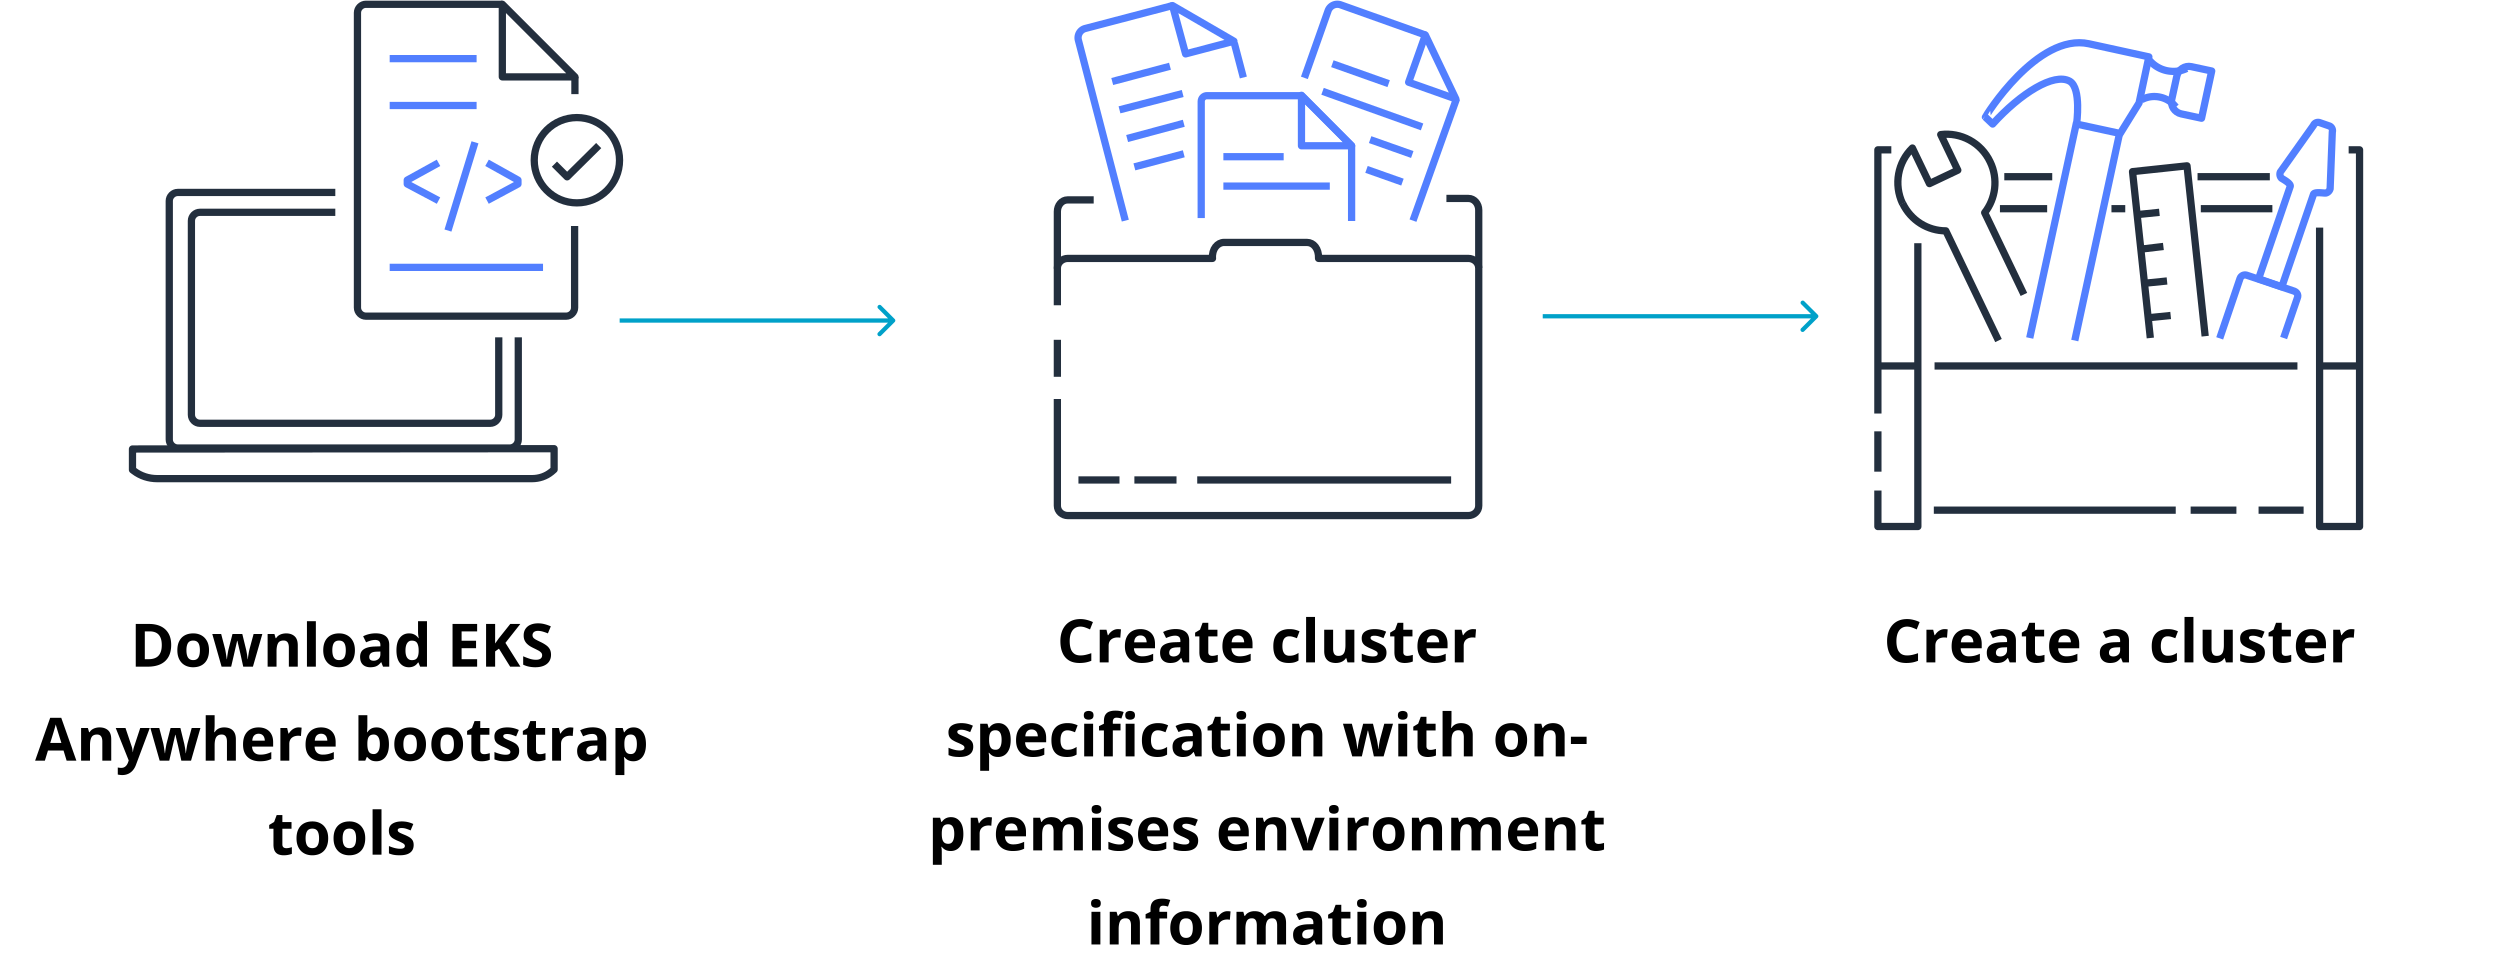 <svg width="585" height="227" fill="none" xmlns="http://www.w3.org/2000/svg"><path d="M91.186 62.557h35.882M91.186 24.693h20.341M91.186 13.723h20.341" stroke="#527FFF" stroke-width="1.7" stroke-linejoin="round"/><path d="M134.534 17.99v4.037" stroke="#232F3E" stroke-width="1.7" stroke-linejoin="round"/><path d="m111.146 33.302-6.324 20.646M102.613 38.102l-7.314 4.037v.915l7.314 3.885M113.964 38.102l7.238 4.037v.915l-7.238 3.885" stroke="#527FFF" stroke-width="1.7" stroke-linejoin="round"/><circle cx="134.991" cy="37.492" r="9.98" stroke="#232F3E" stroke-width="1.7" stroke-linejoin="round"/><path d="m129.734 38.406 2.971 2.971 7.39-7.313" stroke="#232F3E" stroke-width="1.7" stroke-linejoin="round"/><path d="M117.545 1H85.624c-1.067 0-1.98.914-1.98 1.98v69.023c0 1.067.913 1.981 1.98 1.981h46.853c1.067 0 1.981-.914 1.981-1.98V52.88" stroke="#232F3E" stroke-width="1.7" stroke-linejoin="round"/><path clip-rule="evenodd" d="M117.545 17.989h16.989L117.545 1v16.989ZM31 105.067v4.876l.305.229c1.6 1.219 3.504 1.828 5.485 1.828h87.688c1.676 0 3.276-.533 4.571-1.6l.609-.533v-4.876L31 105.067Z" stroke="#232F3E" stroke-width="1.7" stroke-linejoin="round"/><path d="M116.707 78.936v18.132c0 1.067-.915 1.98-1.981 1.98H46.77c-1.067 0-1.98-.913-1.98-1.98V51.662c0-1.066.913-1.98 1.98-1.98h31.692" stroke="#232F3E" stroke-width="1.7" stroke-linejoin="round"/><path d="M78.463 45.034H41.59c-1.067 0-1.981.915-1.981 1.981v55.843c0 1.067.914 1.981 1.98 1.981h77.708c1.067 0 1.981-.914 1.981-1.981V78.936M439.425 96.772v-61.71h3.145M439.425 110.372v-9.435M448.775 56.907v66.3h-9.35v-8.415M549.585 35.062h2.55v88.145h-9.35V53.252M528.505 119.382h10.54M512.61 119.382h10.71M452.515 119.382h56.61M514.225 41.352h16.915M469.005 41.352h11.22M514.99 48.832h16.745M494.08 48.832h3.23M467.985 48.832h11.05M505.3 49.682l-4.93.51M506.235 57.672l-5.015.595M507.085 65.747l-5.015.51M507.935 73.822l-5.015.51M503.175 79.092l-4.165-38.93 12.75-1.36 4.25 39.865" stroke="#232F3E" stroke-width="1.7" stroke-linejoin="round"/><path d="m485.495 79.687 10.625-49.13M485.92 28.602l-10.965 50.49M503.005 14.152a7.352 7.352 0 0 0 3.995 2.38c1.615.34 3.315.17 4.675-.51M509.125 25.032a6.335 6.335 0 0 0-3.655-2.295 6.3 6.3 0 0 0-4.335.595" stroke="#527FFF" stroke-width="1.7" stroke-linejoin="round"/><path clip-rule="evenodd" d="m488.81 10.242 14.025 3.06-2.295 10.795-4.42 7.14-10.2-2.21s1.19-8.415-1.615-10.03c-3.655-2.04-11.475 2.805-18.02 10.03l-1.7-1.615c-.085-.085 12.155-19.805 24.225-17.17Z" stroke="#527FFF" stroke-width="1.7" stroke-linejoin="round"/><path d="M542.785 85.637h9.35M516.775 85.637H537.6M452.685 85.637h64.09M439.425 85.637h9.35M467.645 79.687l-12.325-25.67c-4.165 0-8.16-2.38-10.115-6.46" stroke="#232F3E" stroke-width="1.7" stroke-linejoin="round"/><path d="M445.205 47.642c-2.125-4.505-1.105-9.69 2.295-13.005l3.995 8.33 6.63-3.145-3.995-8.33c4.675-.595 9.435 1.87 11.56 6.375 1.955 3.995 1.275 8.67-1.275 11.9l9.18 19.125" stroke="#232F3E" stroke-width="1.7" stroke-linejoin="round"/><path clip-rule="evenodd" d="M533.86 41.692a1.367 1.367 0 0 1-.255-1.445l7.735-10.88c.255-.595.85-.85 1.445-.68l2.21.765c.595.17.935.85.765 1.445l-.51 13.26c-.17.68-.765 1.02-1.105 1.02-.68 0-2.635-.34-2.805.34l-7.395 21.59-5.44-1.87 7.395-21.59c.255-.68-1.53-1.615-2.04-1.955Z" stroke="#527FFF" stroke-width="1.7" stroke-linejoin="round"/><path d="m534.37 79.092 3.23-9.435c.255-.595-.085-1.275-.765-1.53l-11.135-3.74c-.595-.17-1.275.085-1.53.765l-4.76 14.025" stroke="#527FFF" stroke-width="1.7" stroke-linejoin="round"/><path clip-rule="evenodd" d="m510.4 26.647 4.76 1.02 2.38-11.05-4.76-1.02c-1.53-.34-3.06.68-3.4 2.21l-1.19 5.44c-.34 1.53.68 3.06 2.21 3.4Z" stroke="#527FFF" stroke-width="1.7" stroke-linejoin="round"/><path d="M255.925 46.781h-6.12c-1.36 0-2.38 1.275-2.38 2.72v13.345M346.025 62.676V49.161c0-1.53-1.105-2.72-2.38-2.72h-5.185" stroke="#232F3E" stroke-width="1.7" stroke-linejoin="round"/><path d="M281.085 51.031V23.746c0-.765.595-1.36 1.36-1.36h22.1l11.73 11.73v17.595" stroke="#527FFF" stroke-width="1.7" stroke-linejoin="round"/><path clip-rule="evenodd" d="M304.545 34.116h11.73l-11.73-11.815v11.815Z" stroke="#527FFF" stroke-width="1.7" stroke-linejoin="round"/><path d="M286.27 43.551h24.905M286.27 36.666h14.11M274.37 1.306l-20.4 5.355a2.256 2.256 0 0 0-1.615 2.805l10.965 42.16" stroke="#527FFF" stroke-width="1.7" stroke-linejoin="round"/><path clip-rule="evenodd" d="m277.43 12.611 11.305-2.975-14.365-8.33 3.06 11.305Z" stroke="#527FFF" stroke-width="1.7" stroke-linejoin="round"/><path d="m261.96 25.701 14.79-3.825M263.745 32.416l13.26-3.57M265.445 39.046l11.56-3.06M260.26 19.071l13.515-3.57M290.945 18.136l-2.125-8.075M333.53 8.191l-19.805-7.055a2.306 2.306 0 0 0-2.975 1.445l-5.525 15.64" stroke="#527FFF" stroke-width="1.7" stroke-linejoin="round"/><path clip-rule="evenodd" d="m329.62 19.241 11.05 3.91-7.14-14.96-3.91 11.05Z" stroke="#527FFF" stroke-width="1.7" stroke-linejoin="round"/><path d="m309.475 21.366 23.29 8.33M320.61 32.671l9.86 3.485M319.76 39.641l8.415 2.975M311.77 14.906l13.175 4.675M340.84 23.066l-7.225 20.23-2.975 8.33" stroke="#527FFF" stroke-width="1.7" stroke-linejoin="round"/><path d="M247.425 88.176v-8.67M247.425 71.431v-8.67c0-1.275 1.105-2.295 2.465-2.295h33.83c-.17-2.21 1.19-3.74 2.72-3.74h19.38c1.53 0 2.805 1.445 2.72 3.74h35.02c1.36 0 2.465 1.02 2.465 2.295v55.59c0 1.275-1.105 2.295-2.465 2.295h-93.67c-1.36 0-2.465-1.02-2.465-2.295v-24.99M280.15 112.316h59.415M265.445 112.316h9.86M252.355 112.316h9.605" stroke="#232F3E" stroke-width="1.7" stroke-linejoin="round"/><path d="M209.354 75.354a.5.5 0 0 0 0-.708l-3.182-3.181a.501.501 0 0 0-.708.707L208.293 75l-2.829 2.828a.5.5 0 0 0 .708.707l3.182-3.181ZM145 75.5h64v-1h-64v1ZM425.354 74.354a.5.5 0 0 0 0-.708l-3.182-3.181a.501.501 0 0 0-.708.707L424.293 74l-2.829 2.828a.5.5 0 0 0 .708.707l3.182-3.181ZM361 74.5h64v-1h-64v1Z" fill="#00A1C9"/><path d="M40.058 150.907c0 1.126-.217 2.067-.65 2.823-.428.752-1.05 1.32-1.866 1.703-.816.378-1.798.567-2.946.567h-2.83v-9.994h3.137c1.049 0 1.958.187 2.728.56.77.37 1.367.919 1.79 1.648.425.724.637 1.622.637 2.693Zm-2.202.055c0-.738-.109-1.344-.328-1.818-.214-.479-.533-.832-.957-1.06-.419-.228-.938-.342-1.558-.342h-1.128v6.508h.909c1.035 0 1.802-.276 2.304-.827.505-.552.758-1.372.758-2.461Zm11.054 1.203c0 .638-.086 1.203-.26 1.695-.168.493-.417.91-.745 1.251a3.123 3.123 0 0 1-1.175.766c-.456.173-.971.26-1.545.26a4.11 4.11 0 0 1-1.484-.26 3.286 3.286 0 0 1-1.169-.766 3.556 3.556 0 0 1-.765-1.251c-.178-.492-.267-1.057-.267-1.695 0-.848.15-1.565.451-2.153.301-.588.73-1.035 1.285-1.34.556-.305 1.22-.458 1.99-.458.715 0 1.349.153 1.9.458.556.305.991.752 1.306 1.34.319.588.478 1.305.478 2.153Zm-5.284 0c0 .501.055.923.164 1.265.11.341.28.599.513.772.232.173.535.26.909.26.37 0 .668-.087.895-.26.233-.173.401-.431.506-.772.11-.342.164-.764.164-1.265 0-.506-.054-.925-.164-1.258-.105-.337-.273-.59-.506-.759-.232-.168-.535-.252-.909-.252-.551 0-.952.189-1.203.567-.246.378-.369.946-.369 1.702ZM56.915 156l-.588-2.673a23.76 23.76 0 0 0-.157-.704 98.638 98.638 0 0 0-.24-1.005 96.63 96.63 0 0 0-.232-.998l-.15-.67h-.062l-.15.67c-.068.305-.146.638-.233.998a1488.156 1488.156 0 0 1-.396 1.736L54.092 156H51.85l-2.174-7.643h2.078l.882 3.384c.059.237.116.52.17.848.055.323.103.638.144.943.046.301.08.54.103.718h.054c.01-.132.028-.308.055-.526.032-.219.066-.445.103-.677l.109-.636c.036-.191.064-.321.082-.39l.943-3.664h2.297l.896 3.664c.032.133.073.342.123.629.054.288.102.584.143.889.041.301.064.538.069.711h.054a33.693 33.693 0 0 1 .253-1.647c.064-.338.128-.625.192-.862l.916-3.384h2.044L59.185 156h-2.27Zm10.049-7.786c.816 0 1.472.223 1.969.67.496.442.745 1.153.745 2.133V156h-2.085v-4.464c0-.547-.1-.959-.301-1.237-.196-.278-.506-.417-.93-.417-.638 0-1.073.216-1.305.649-.233.433-.349 1.058-.349 1.873V156h-2.085v-7.643h1.593l.28.978h.116c.164-.264.367-.479.609-.643a2.69 2.69 0 0 1 .813-.362c.301-.077.61-.116.93-.116ZM73.909 156h-2.085v-10.637h2.085V156Zm9.14-3.835c0 .638-.087 1.203-.26 1.695-.169.493-.417.91-.745 1.251a3.122 3.122 0 0 1-1.176.766c-.456.173-.97.26-1.545.26a4.11 4.11 0 0 1-1.483-.26 3.286 3.286 0 0 1-1.17-.766 3.556 3.556 0 0 1-.765-1.251c-.177-.492-.266-1.057-.266-1.695 0-.848.15-1.565.45-2.153.302-.588.73-1.035 1.286-1.34.556-.305 1.22-.458 1.99-.458.715 0 1.348.153 1.9.458.556.305.99.752 1.305 1.34.32.588.479 1.305.479 2.153Zm-5.284 0c0 .501.054.923.164 1.265.11.341.28.599.512.772.233.173.536.26.91.26.369 0 .667-.087.895-.26.233-.173.401-.431.506-.772.11-.342.164-.764.164-1.265 0-.506-.055-.925-.164-1.258-.105-.337-.273-.59-.506-.759-.232-.168-.535-.252-.91-.252-.55 0-.952.189-1.202.567-.246.378-.37.946-.37 1.702Zm10.137-3.965c1.026 0 1.812.224 2.359.67.547.447.82 1.126.82 2.037V156h-1.456l-.403-1.039h-.055a3.887 3.887 0 0 1-.67.67c-.228.173-.49.301-.786.383a4.098 4.098 0 0 1-1.08.123c-.451 0-.857-.087-1.217-.26a1.934 1.934 0 0 1-.84-.793c-.206-.36-.308-.816-.308-1.367 0-.811.284-1.408.854-1.791.57-.388 1.424-.602 2.564-.643l1.326-.041v-.335c0-.401-.105-.695-.315-.882-.21-.186-.501-.28-.875-.28-.369 0-.731.053-1.087.157-.355.105-.71.237-1.066.397l-.69-1.408a5.888 5.888 0 0 1 1.36-.506 6.603 6.603 0 0 1 1.565-.185Zm1.108 4.259-.807.027c-.674.019-1.144.139-1.408.363-.26.223-.39.517-.39.881 0 .319.094.547.28.684.187.132.431.198.732.198.447 0 .823-.132 1.128-.396.31-.265.465-.64.465-1.128v-.629Zm6.644 3.678c-.852 0-1.547-.333-2.085-.998-.533-.67-.8-1.652-.8-2.947 0-1.308.272-2.296.814-2.966.542-.675 1.251-1.012 2.126-1.012.365 0 .686.05.964.15.278.101.517.235.718.404.205.168.378.357.52.567h.067c-.027-.146-.061-.36-.102-.643a6.981 6.981 0 0 1-.055-.881v-2.448h2.092V156h-1.6l-.403-.991h-.089a2.579 2.579 0 0 1-.499.574c-.196.169-.43.303-.704.403a2.78 2.78 0 0 1-.964.151Zm.732-1.661c.57 0 .97-.169 1.203-.506.237-.342.362-.855.376-1.538v-.226c0-.743-.114-1.31-.342-1.702-.228-.397-.652-.595-1.271-.595-.46 0-.82.198-1.08.595-.26.396-.39.968-.39 1.716 0 .747.13 1.31.39 1.688.264.378.635.568 1.114.568ZM111.65 156h-5.755v-9.994h5.755v1.736h-3.636v2.195h3.383v1.736h-3.383v2.577h3.636V156Zm10.131 0h-2.406l-2.618-4.211-.896.643V156h-2.119v-9.994h2.119v4.573c.142-.196.281-.392.417-.588.137-.196.276-.392.417-.588l2.707-3.397h2.352l-3.486 4.423 3.513 5.571Zm7.157-2.775c0 .592-.143 1.107-.43 1.545-.287.437-.707.774-1.258 1.011-.547.237-1.212.356-1.996.356-.346 0-.686-.023-1.019-.069a6.86 6.86 0 0 1-.95-.198 5.892 5.892 0 0 1-.861-.335v-1.969c.474.21.966.399 1.476.568a4.84 4.84 0 0 0 1.518.253c.346 0 .624-.046.834-.137a.953.953 0 0 0 .465-.376c.095-.159.143-.342.143-.547a.895.895 0 0 0-.253-.642 2.607 2.607 0 0 0-.697-.499 27.32 27.32 0 0 0-.991-.499c-.232-.11-.485-.242-.759-.397a4.418 4.418 0 0 1-.779-.581 2.822 2.822 0 0 1-.609-.827c-.154-.328-.232-.72-.232-1.176 0-.597.137-1.107.41-1.531a2.597 2.597 0 0 1 1.169-.971c.511-.228 1.112-.342 1.805-.342.519 0 1.014.062 1.483.185.474.118.969.292 1.484.519l-.684 1.648c-.46-.187-.873-.331-1.237-.431a4.01 4.01 0 0 0-1.115-.157c-.264 0-.489.043-.676.13a.912.912 0 0 0-.424.355.96.96 0 0 0-.144.527.91.91 0 0 0 .205.601c.142.16.351.315.629.465.283.15.634.326 1.053.526.51.242.946.495 1.306.759.364.26.645.568.841.923.195.351.293.789.293 1.313ZM15.592 178l-.725-2.379h-3.643L10.499 178H8.216l3.527-10.035h2.591L17.875 178h-2.283Zm-1.23-4.156-.725-2.324a25.642 25.642 0 0 0-.185-.595 64.15 64.15 0 0 0-.225-.745 18.723 18.723 0 0 1-.178-.663 68.724 68.724 0 0 1-.574 2.003l-.718 2.324h2.604Zm8.954-3.63c.816 0 1.472.223 1.97.67.496.442.744 1.153.744 2.133V178h-2.085v-4.464c0-.547-.1-.959-.3-1.237-.196-.278-.506-.417-.93-.417-.638 0-1.073.216-1.306.649-.232.433-.348 1.058-.348 1.873V178h-2.085v-7.643h1.592l.28.978h.117c.164-.264.367-.479.608-.643a2.69 2.69 0 0 1 .814-.362c.3-.077.61-.116.93-.116Zm3.767.143h2.283l1.443 4.3c.045.137.084.276.116.417a6.968 6.968 0 0 1 .137.909h.04c.028-.246.064-.476.11-.69.05-.214.112-.426.184-.636l1.416-4.3h2.235l-3.233 8.621c-.197.528-.452.968-.766 1.319a3.084 3.084 0 0 1-1.087.8 3.314 3.314 0 0 1-1.34.266 3.92 3.92 0 0 1-.615-.041 5.479 5.479 0 0 1-.445-.075v-1.654c.096.023.217.043.363.061.146.019.298.028.458.028.291 0 .542-.062.752-.185.21-.123.385-.289.526-.499.141-.205.253-.431.335-.677l.123-.376-3.035-7.588ZM42.43 178l-.588-2.673a23.76 23.76 0 0 0-.157-.704 98.756 98.756 0 0 0-.24-1.005c-.082-.36-.16-.693-.232-.998l-.15-.67H41l-.15.67c-.069.305-.146.638-.233.998l-.232 1.019c-.073.314-.128.553-.164.717L39.606 178h-2.242l-2.174-7.643h2.079l.881 3.384c.06.237.117.52.171.848.055.323.103.638.144.943.045.301.08.54.102.718h.055c.01-.132.027-.308.055-.526.032-.219.066-.445.102-.677l.11-.636c.036-.191.063-.321.082-.39l.943-3.664h2.297l.895 3.664c.032.133.073.342.123.629.055.288.103.584.144.889.041.301.064.538.068.711h.055a34.043 34.043 0 0 1 .253-1.647c.064-.338.128-.625.191-.862l.916-3.384H46.9L44.7 178h-2.27Zm7.793-10.637v2.167c0 .379-.014.739-.041 1.08a28.01 28.01 0 0 1-.055.725h.11c.163-.264.357-.479.58-.643.228-.164.479-.284.752-.362.274-.077.568-.116.882-.116.552 0 1.032.098 1.443.294.41.191.729.494.957.909.227.41.341.943.341 1.6V178h-2.085v-4.464c0-.547-.1-.959-.3-1.237-.2-.278-.51-.417-.93-.417-.42 0-.75.098-.991.294-.242.191-.413.476-.513.854-.1.374-.15.832-.15 1.374V178h-2.085v-10.637h2.085Zm10.267 2.851c.707 0 1.315.137 1.825.41.51.269.905.661 1.183 1.176.278.515.417 1.144.417 1.887v1.011h-4.929c.023.588.199 1.051.527 1.388.332.333.793.499 1.38.499.488 0 .935-.05 1.34-.15a6.843 6.843 0 0 0 1.251-.452v1.614a4.98 4.98 0 0 1-1.19.41c-.41.086-.908.13-1.496.13-.766 0-1.445-.142-2.037-.424a3.166 3.166 0 0 1-1.388-1.292c-.333-.579-.499-1.308-.499-2.188 0-.893.15-1.636.451-2.228.305-.597.73-1.044 1.272-1.34.542-.301 1.173-.451 1.893-.451Zm.014 1.483c-.406 0-.743.13-1.012.39-.264.26-.417.668-.458 1.224h2.926a2.068 2.068 0 0 0-.17-.828 1.286 1.286 0 0 0-.48-.574c-.21-.141-.478-.212-.806-.212Zm9.372-1.483c.105 0 .226.007.362.02.142.009.255.023.342.041l-.157 1.955a1.31 1.31 0 0 0-.294-.047 2.89 2.89 0 0 0-1.108.082c-.25.068-.476.18-.676.335-.2.15-.36.351-.479.601-.114.246-.17.549-.17.909V178H65.61v-7.643h1.58l.307 1.286h.103a3.2 3.2 0 0 1 .56-.711c.228-.219.486-.392.773-.52.291-.132.606-.198.943-.198Zm5.243 0c.707 0 1.315.137 1.825.41.51.269.905.661 1.183 1.176.278.515.417 1.144.417 1.887v1.011h-4.929c.023.588.199 1.051.527 1.388.332.333.793.499 1.38.499.488 0 .935-.05 1.34-.15a6.843 6.843 0 0 0 1.251-.452v1.614a4.98 4.98 0 0 1-1.19.41c-.41.086-.908.13-1.496.13-.766 0-1.445-.142-2.037-.424a3.165 3.165 0 0 1-1.388-1.292c-.333-.579-.5-1.308-.5-2.188 0-.893.151-1.636.452-2.228.305-.597.73-1.044 1.272-1.34.542-.301 1.173-.451 1.893-.451Zm.014 1.483c-.406 0-.743.13-1.012.39-.264.26-.417.668-.458 1.224h2.926a2.068 2.068 0 0 0-.171-.828 1.286 1.286 0 0 0-.479-.574c-.21-.141-.478-.212-.806-.212Zm10.828-4.334v2.475c0 .287-.01.572-.027.854a7.21 7.21 0 0 1-.055.657h.082c.2-.315.474-.581.82-.8.347-.223.795-.335 1.347-.335.857 0 1.552.335 2.085 1.005.533.67.8 1.652.8 2.946 0 .87-.123 1.602-.37 2.194-.246.588-.59 1.033-1.032 1.333-.442.297-.954.445-1.538.445-.56 0-1.002-.101-1.326-.301a3.053 3.053 0 0 1-.786-.677h-.144l-.348.841h-1.593v-10.637h2.085Zm1.497 4.519c-.365 0-.654.075-.868.225-.214.151-.372.376-.472.677-.096.301-.148.681-.157 1.142v.225c0 .743.11 1.313.328 1.709.219.392.618.588 1.196.588.429 0 .768-.198 1.019-.594.255-.397.383-.969.383-1.716 0-.748-.128-1.311-.383-1.689-.255-.378-.604-.567-1.046-.567Zm12.223 2.283c0 .638-.087 1.203-.26 1.695-.169.493-.417.91-.745 1.251a3.123 3.123 0 0 1-1.176.766c-.456.173-.97.26-1.545.26a4.11 4.11 0 0 1-1.483-.26 3.286 3.286 0 0 1-1.17-.766 3.556 3.556 0 0 1-.765-1.251c-.178-.492-.267-1.057-.267-1.695 0-.848.15-1.565.452-2.153.3-.588.729-1.035 1.285-1.34.556-.305 1.219-.458 1.99-.458.715 0 1.348.153 1.9.458.555.305.99.752 1.305 1.34.32.588.479 1.305.479 2.153Zm-5.284 0c0 .501.054.923.163 1.265.11.341.28.599.513.772.233.173.536.26.91.26.369 0 .667-.087.895-.26.232-.173.401-.431.506-.772.11-.342.164-.764.164-1.265 0-.506-.055-.925-.164-1.258-.105-.337-.274-.59-.506-.759-.233-.168-.536-.252-.91-.252-.55 0-.952.189-1.202.567-.247.378-.37.946-.37 1.702Zm13.952 0c0 .638-.087 1.203-.26 1.695-.169.493-.417.91-.745 1.251a3.13 3.13 0 0 1-1.176.766 4.33 4.33 0 0 1-1.545.26 4.107 4.107 0 0 1-1.483-.26 3.276 3.276 0 0 1-1.169-.766 3.554 3.554 0 0 1-.766-1.251c-.178-.492-.267-1.057-.267-1.695 0-.848.151-1.565.452-2.153a3.09 3.09 0 0 1 1.285-1.34c.556-.305 1.219-.458 1.989-.458.716 0 1.349.153 1.9.458.556.305.992.752 1.306 1.34.319.588.479 1.305.479 2.153Zm-5.285 0c0 .501.055.923.165 1.265.109.341.28.599.512.772.233.173.536.26.909.26.37 0 .668-.087.896-.26.232-.173.401-.431.506-.772.109-.342.164-.764.164-1.265 0-.506-.055-.925-.164-1.258-.105-.337-.274-.59-.506-.759-.233-.168-.536-.252-.909-.252-.552 0-.953.189-1.203.567-.246.378-.37.946-.37 1.702Zm10.227 2.311c.228 0 .449-.023.663-.069a6.22 6.22 0 0 0 .65-.171v1.552a3.86 3.86 0 0 1-.834.246 5.27 5.27 0 0 1-1.081.103c-.455 0-.865-.073-1.23-.219a1.753 1.753 0 0 1-.855-.772c-.205-.37-.307-.882-.307-1.539v-3.684h-.998v-.882l1.148-.697.602-1.614h1.333v1.627h2.139v1.566h-2.139v3.684c0 .292.082.511.246.657.169.141.39.212.663.212Zm8.196-.746c0 .52-.123.96-.369 1.32-.241.355-.604.626-1.087.813-.483.183-1.084.274-1.804.274-.534 0-.992-.034-1.374-.103a5.59 5.59 0 0 1-1.149-.342v-1.722c.415.187.859.342 1.333.465a5.35 5.35 0 0 0 1.258.177c.406 0 .695-.059.868-.177a.56.56 0 0 0 .267-.479.568.568 0 0 0-.11-.342c-.068-.105-.218-.221-.451-.348a11.055 11.055 0 0 0-1.094-.513 7.29 7.29 0 0 1-1.182-.608 2.07 2.07 0 0 1-.684-.725c-.146-.283-.219-.64-.219-1.073 0-.707.274-1.238.821-1.593.551-.36 1.287-.54 2.208-.54.474 0 .925.048 1.353.143.433.096.878.249 1.333.458l-.629 1.504a10.72 10.72 0 0 0-1.073-.403 3.364 3.364 0 0 0-1.018-.157c-.306 0-.536.041-.691.123a.4.4 0 0 0-.232.376c0 .123.038.232.116.328.082.096.237.203.465.321.232.114.572.262 1.018.445.433.177.809.364 1.128.56.319.192.565.431.739.718.173.282.259.649.259 1.1Zm4.847.746c.228 0 .449-.023.663-.069.219-.045.435-.102.649-.171v1.552c-.223.1-.501.182-.834.246a5.253 5.253 0 0 1-1.08.103c-.455 0-.865-.073-1.23-.219a1.753 1.753 0 0 1-.855-.772c-.205-.37-.307-.882-.307-1.539v-3.684h-.998v-.882l1.148-.697.602-1.614h1.333v1.627h2.139v1.566h-2.139v3.684c0 .292.082.511.246.657.169.141.39.212.663.212Zm7.13-6.262c.105 0 .225.007.362.02.141.009.255.023.342.041l-.157 1.955a1.322 1.322 0 0 0-.294-.047 2.888 2.888 0 0 0-1.108.082c-.25.068-.476.18-.676.335a1.58 1.58 0 0 0-.479.601c-.114.246-.171.549-.171.909V178h-2.085v-7.643h1.579l.308 1.286h.103c.15-.26.337-.497.56-.711.228-.219.485-.392.773-.52.291-.132.606-.198.943-.198Zm5.223-.014c1.025 0 1.811.224 2.358.67.547.447.82 1.126.82 2.037V178h-1.456l-.403-1.039h-.055a3.887 3.887 0 0 1-.67.67c-.228.173-.49.301-.786.383a4.095 4.095 0 0 1-1.08.123c-.451 0-.857-.087-1.217-.26a1.937 1.937 0 0 1-.841-.793c-.205-.36-.307-.816-.307-1.367 0-.811.285-1.408.854-1.791.57-.388 1.424-.602 2.564-.643l1.326-.041v-.335c0-.401-.105-.695-.315-.882-.209-.186-.501-.28-.875-.28-.369 0-.731.053-1.086.157a8.39 8.39 0 0 0-1.067.397l-.69-1.408a5.88 5.88 0 0 1 1.36-.506 6.606 6.606 0 0 1 1.566-.185Zm1.107 4.259-.807.027c-.674.019-1.144.139-1.408.363-.26.223-.39.517-.39.881 0 .319.094.547.281.684.187.132.43.198.731.198.447 0 .823-.132 1.128-.396.31-.265.465-.64.465-1.128v-.629Zm8.477-4.245c.861 0 1.556.335 2.084 1.005.534.67.8 1.652.8 2.946 0 .866-.125 1.595-.376 2.188-.25.587-.597 1.032-1.039 1.333-.442.3-.95.451-1.524.451-.369 0-.686-.046-.95-.137a2.44 2.44 0 0 1-.677-.362 3.191 3.191 0 0 1-.485-.479h-.11a5.98 5.98 0 0 1 .11 1.121v3.083h-2.085v-11.006h1.695l.294.992h.096a2.89 2.89 0 0 1 .499-.568c.196-.173.43-.31.704-.41.278-.105.599-.157.964-.157Zm-.67 1.668c-.365 0-.654.075-.869.225-.214.151-.371.376-.471.677-.096.301-.148.681-.157 1.142v.225c0 .493.045.91.136 1.251.096.342.253.602.472.78.223.177.529.266.916.266.319 0 .581-.089.786-.266.205-.178.358-.438.458-.78.105-.346.157-.768.157-1.264 0-.748-.116-1.311-.348-1.689-.233-.378-.593-.567-1.08-.567Zm-80.617 26.594c.228 0 .45-.023.663-.069.22-.045.436-.102.65-.171v1.552c-.223.1-.501.182-.834.246a5.256 5.256 0 0 1-1.08.103c-.456 0-.866-.073-1.23-.219a1.75 1.75 0 0 1-.855-.772c-.205-.37-.308-.882-.308-1.539v-3.684h-.998v-.882l1.149-.697.601-1.614h1.333v1.627h2.14v1.566h-2.14v3.684c0 .292.082.511.246.657.169.141.39.212.663.212Zm9.81-2.311c0 .638-.087 1.203-.26 1.695-.168.493-.417.91-.745 1.251a3.123 3.123 0 0 1-1.176.766c-.455.173-.97.26-1.545.26a4.11 4.11 0 0 1-1.483-.26 3.285 3.285 0 0 1-1.169-.766 3.556 3.556 0 0 1-.766-1.251c-.177-.492-.266-1.057-.266-1.695 0-.848.15-1.565.451-2.153.3-.588.73-1.035 1.285-1.34.556-.305 1.22-.458 1.99-.458.715 0 1.348.153 1.9.458.556.305.991.752 1.305 1.34.32.588.479 1.305.479 2.153Zm-5.284 0c0 .501.054.923.164 1.265.11.341.28.599.512.772.233.173.536.26.91.26.369 0 .667-.087.895-.26.233-.173.401-.431.506-.772.11-.342.164-.764.164-1.265 0-.506-.055-.925-.164-1.258-.105-.337-.273-.59-.506-.759-.232-.168-.535-.252-.909-.252-.551 0-.952.189-1.203.567-.246.378-.37.946-.37 1.702Zm13.952 0c0 .638-.087 1.203-.26 1.695-.168.493-.417.91-.745 1.251a3.122 3.122 0 0 1-1.176.766c-.456.173-.97.26-1.545.26a4.11 4.11 0 0 1-1.483-.26 3.286 3.286 0 0 1-1.169-.766 3.556 3.556 0 0 1-.766-1.251c-.177-.492-.266-1.057-.266-1.695 0-.848.15-1.565.45-2.153.302-.588.73-1.035 1.286-1.34.556-.305 1.22-.458 1.99-.458.715 0 1.348.153 1.9.458.556.305.99.752 1.305 1.34.32.588.479 1.305.479 2.153Zm-5.284 0c0 .501.054.923.164 1.265.11.341.28.599.513.772.232.173.535.26.909.26.369 0 .667-.087.895-.26.233-.173.401-.431.506-.772.11-.342.164-.764.164-1.265 0-.506-.055-.925-.164-1.258-.105-.337-.273-.59-.506-.759-.232-.168-.535-.252-.909-.252-.551 0-.953.189-1.203.567-.246.378-.37.946-.37 1.702ZM89.269 200h-2.084v-10.637h2.084V200Zm7.527-2.27c0 .52-.123.96-.37 1.32-.24.355-.603.626-1.086.813-.483.183-1.085.274-1.805.274-.533 0-.991-.034-1.374-.103a5.608 5.608 0 0 1-1.148-.342v-1.722a8.32 8.32 0 0 0 1.333.465c.478.118.897.177 1.257.177.406 0 .696-.059.869-.177a.56.56 0 0 0 .266-.479.568.568 0 0 0-.11-.342c-.067-.105-.218-.221-.45-.348a11.122 11.122 0 0 0-1.094-.513 7.273 7.273 0 0 1-1.183-.608 2.068 2.068 0 0 1-.683-.725c-.146-.283-.219-.64-.219-1.073 0-.707.273-1.238.82-1.593.552-.36 1.288-.54 2.208-.54.474 0 .925.048 1.354.143.433.096.877.249 1.333.458l-.629 1.504a10.724 10.724 0 0 0-1.073-.403 3.364 3.364 0 0 0-1.019-.157c-.305 0-.535.041-.69.123a.4.4 0 0 0-.233.376c0 .123.039.232.117.328.082.096.237.203.464.321.233.114.572.262 1.019.445.433.177.809.364 1.128.56.319.192.565.431.738.718.173.282.26.649.26 1.1ZM252.818 146.626c-.405 0-.765.08-1.08.239-.31.155-.572.381-.786.677a3.273 3.273 0 0 0-.478 1.073c-.11.42-.164.891-.164 1.415 0 .707.086 1.31.259 1.812.178.497.452.877.821 1.141.369.26.845.39 1.428.39.406 0 .812-.046 1.217-.137.41-.091.855-.221 1.333-.389v1.777a6.47 6.47 0 0 1-1.306.39 7.701 7.701 0 0 1-1.442.123c-1.03 0-1.877-.212-2.543-.636-.661-.428-1.151-1.025-1.47-1.791-.319-.77-.478-1.668-.478-2.693 0-.757.102-1.45.308-2.079a4.698 4.698 0 0 1 .902-1.633 3.974 3.974 0 0 1 1.47-1.067c.583-.25 1.253-.376 2.009-.376.497 0 .994.064 1.491.192.501.123.979.294 1.435.512l-.683 1.723c-.374-.178-.75-.333-1.128-.465a3.374 3.374 0 0 0-1.115-.198Zm8.785.588c.104 0 .225.007.362.02.141.009.255.023.342.041l-.158 1.955a1.301 1.301 0 0 0-.294-.047 2.888 2.888 0 0 0-1.107.082c-.251.068-.476.18-.677.335-.2.15-.36.351-.478.601-.114.246-.171.549-.171.909V155h-2.085v-7.643h1.579l.308 1.286h.102c.151-.26.337-.497.561-.711.228-.219.485-.392.772-.52.292-.132.606-.198.944-.198Zm5.243 0c.706 0 1.314.137 1.825.41.51.269.905.661 1.183 1.176.278.515.417 1.144.417 1.887v1.011h-4.929c.023.588.198 1.051.526 1.388.333.333.793.499 1.381.499.488 0 .934-.05 1.34-.15a6.875 6.875 0 0 0 1.251-.452v1.614a4.974 4.974 0 0 1-1.19.41c-.41.086-.909.13-1.497.13-.765 0-1.444-.142-2.037-.424a3.162 3.162 0 0 1-1.387-1.292c-.333-.579-.5-1.308-.5-2.188 0-.893.151-1.636.452-2.228.305-.597.729-1.044 1.271-1.34.542-.301 1.174-.451 1.894-.451Zm.013 1.483c-.405 0-.742.13-1.011.39-.265.26-.417.668-.458 1.224h2.925a2.062 2.062 0 0 0-.17-.828 1.289 1.289 0 0 0-.479-.574c-.21-.141-.478-.212-.807-.212Zm8.238-1.497c1.025 0 1.811.224 2.358.67.547.447.82 1.126.82 2.037V155h-1.456l-.403-1.039h-.055a3.852 3.852 0 0 1-.67.67c-.227.173-.49.301-.786.383a4.095 4.095 0 0 1-1.08.123c-.451 0-.857-.087-1.217-.26a1.934 1.934 0 0 1-.84-.793c-.206-.36-.308-.816-.308-1.367 0-.811.285-1.408.854-1.791.57-.388 1.425-.602 2.564-.643l1.326-.041v-.335c0-.401-.105-.695-.314-.882-.21-.186-.502-.28-.875-.28-.369 0-.732.053-1.087.157a8.39 8.39 0 0 0-1.067.397l-.69-1.408a5.88 5.88 0 0 1 1.36-.506 6.606 6.606 0 0 1 1.566-.185Zm1.107 4.259-.807.027c-.674.019-1.143.139-1.408.363-.26.223-.389.517-.389.881 0 .319.093.547.28.684.187.132.431.198.731.198.447 0 .823-.132 1.128-.396.31-.265.465-.64.465-1.128v-.629Zm7.444 2.017c.228 0 .449-.023.664-.069.218-.045.435-.102.649-.171v1.552c-.223.1-.501.182-.834.246a5.253 5.253 0 0 1-1.08.103c-.456 0-.866-.073-1.231-.219a1.751 1.751 0 0 1-.854-.772c-.205-.37-.308-.882-.308-1.539v-3.684h-.998v-.882l1.149-.697.601-1.614h1.333v1.627h2.14v1.566h-2.14v3.684c0 .292.082.511.246.657.169.141.39.212.663.212Zm6.016-6.262c.706 0 1.315.137 1.825.41.511.269.905.661 1.183 1.176.278.515.417 1.144.417 1.887v1.011h-4.929c.023.588.198 1.051.527 1.388.332.333.792.499 1.38.499.488 0 .935-.05 1.34-.15a6.822 6.822 0 0 0 1.251-.452v1.614a4.981 4.981 0 0 1-1.189.41c-.41.086-.909.13-1.497.13-.766 0-1.445-.142-2.037-.424a3.164 3.164 0 0 1-1.388-1.292c-.333-.579-.499-1.308-.499-2.188 0-.893.15-1.636.451-2.228.305-.597.729-1.044 1.272-1.34.542-.301 1.173-.451 1.893-.451Zm.014 1.483c-.406 0-.743.13-1.012.39-.264.26-.417.668-.458 1.224h2.926a2.08 2.08 0 0 0-.171-.828 1.282 1.282 0 0 0-.479-.574c-.209-.141-.478-.212-.806-.212Zm11.846 6.44c-.756 0-1.401-.137-1.934-.41-.533-.278-.939-.707-1.217-1.286-.278-.578-.417-1.319-.417-2.221 0-.935.157-1.696.472-2.283.319-.593.759-1.028 1.319-1.306.565-.278 1.219-.417 1.962-.417.529 0 .984.052 1.367.157.388.1.725.221 1.012.362l-.615 1.614a9.831 9.831 0 0 0-.916-.322 2.9 2.9 0 0 0-.848-.129c-.365 0-.668.086-.909.259-.242.169-.422.424-.54.766-.119.342-.178.77-.178 1.285 0 .506.064.925.191 1.258.128.333.313.581.554.745.242.159.536.239.882.239.433 0 .818-.057 1.155-.171.337-.118.666-.282.985-.492v1.784a3.417 3.417 0 0 1-1.005.431c-.347.091-.786.137-1.32.137Zm6.187-.137h-2.085v-10.637h2.085V155Zm9.208-7.643V155h-1.6l-.28-.978h-.109a2.09 2.09 0 0 1-.616.636 2.69 2.69 0 0 1-.813.363 3.654 3.654 0 0 1-.923.116c-.547 0-1.023-.096-1.429-.287a2.13 2.13 0 0 1-.95-.91c-.223-.41-.335-.943-.335-1.599v-4.984h2.085v4.464c0 .547.098.96.294 1.238.196.278.508.417.937.417.424 0 .756-.096.998-.288.241-.195.41-.48.506-.854.1-.378.15-.839.15-1.381v-3.596h2.085Zm7.519 5.373c0 .52-.123.96-.369 1.32-.241.355-.604.626-1.087.813-.483.183-1.084.274-1.804.274-.533 0-.991-.034-1.374-.103a5.61 5.61 0 0 1-1.149-.342v-1.722c.415.187.859.342 1.333.465a5.35 5.35 0 0 0 1.258.177c.406 0 .695-.059.868-.177a.56.56 0 0 0 .267-.479.568.568 0 0 0-.11-.342c-.068-.105-.218-.221-.451-.348a11.126 11.126 0 0 0-1.093-.513 7.262 7.262 0 0 1-1.183-.608 2.079 2.079 0 0 1-.684-.725c-.145-.283-.218-.64-.218-1.073 0-.707.273-1.238.82-1.593.551-.36 1.287-.54 2.208-.54.474 0 .925.048 1.353.143.433.096.878.249 1.333.458l-.628 1.504a10.733 10.733 0 0 0-1.074-.403 3.36 3.36 0 0 0-1.018-.157c-.306 0-.536.041-.691.123a.4.4 0 0 0-.232.376.51.51 0 0 0 .116.328c.082.096.237.203.465.321.232.114.572.262 1.018.445.433.177.809.364 1.128.56.319.192.566.431.739.718.173.282.259.649.259 1.1Zm4.847.746c.228 0 .449-.023.663-.069a6.22 6.22 0 0 0 .65-.171v1.552a3.86 3.86 0 0 1-.834.246 5.253 5.253 0 0 1-1.08.103c-.456 0-.866-.073-1.231-.219a1.747 1.747 0 0 1-.854-.772c-.205-.37-.308-.882-.308-1.539v-3.684h-.998v-.882l1.148-.697.602-1.614h1.333v1.627h2.14v1.566h-2.14v3.684c0 .292.082.511.246.657.169.141.39.212.663.212Zm6.016-6.262c.706 0 1.315.137 1.825.41.51.269.905.661 1.183 1.176.278.515.417 1.144.417 1.887v1.011h-4.929c.023.588.198 1.051.526 1.388.333.333.793.499 1.381.499.488 0 .934-.05 1.34-.15a6.822 6.822 0 0 0 1.251-.452v1.614a4.974 4.974 0 0 1-1.19.41c-.41.086-.909.13-1.497.13-.765 0-1.444-.142-2.037-.424a3.162 3.162 0 0 1-1.387-1.292c-.333-.579-.499-1.308-.499-2.188 0-.893.15-1.636.451-2.228.305-.597.729-1.044 1.271-1.34.543-.301 1.174-.451 1.894-.451Zm.013 1.483c-.405 0-.742.13-1.011.39-.265.26-.417.668-.458 1.224h2.926a2.08 2.08 0 0 0-.171-.828 1.289 1.289 0 0 0-.479-.574c-.21-.141-.478-.212-.807-.212Zm9.373-1.483c.104 0 .225.007.362.02.141.009.255.023.342.041l-.158 1.955a1.301 1.301 0 0 0-.294-.047 2.888 2.888 0 0 0-1.107.082c-.251.068-.476.18-.677.335-.2.15-.36.351-.478.601-.114.246-.171.549-.171.909V155h-2.085v-7.643H342l.308 1.286h.102c.151-.26.337-.497.561-.711.228-.219.485-.392.772-.52.292-.132.606-.198.944-.198Zm-116.95 27.516c0 .52-.123.96-.369 1.32-.241.355-.604.626-1.087.813-.483.183-1.084.274-1.804.274-.534 0-.992-.034-1.374-.103a5.59 5.59 0 0 1-1.149-.342v-1.722c.415.187.859.342 1.333.465a5.35 5.35 0 0 0 1.258.177c.406 0 .695-.059.868-.177a.56.56 0 0 0 .267-.479.568.568 0 0 0-.11-.342c-.068-.105-.218-.221-.451-.348a11.055 11.055 0 0 0-1.094-.513 7.29 7.29 0 0 1-1.182-.608 2.07 2.07 0 0 1-.684-.725c-.146-.283-.219-.64-.219-1.073 0-.707.274-1.238.821-1.593.551-.36 1.287-.54 2.208-.54.474 0 .925.048 1.353.143.433.096.878.249 1.333.458l-.629 1.504a10.72 10.72 0 0 0-1.073-.403 3.364 3.364 0 0 0-1.018-.157c-.306 0-.536.041-.691.123a.4.4 0 0 0-.232.376c0 .123.038.232.116.328.082.096.237.203.465.321.232.114.572.262 1.018.445.433.177.809.364 1.128.56.319.192.565.431.739.718.173.282.259.649.259 1.1Zm5.879-5.516c.862 0 1.557.335 2.085 1.005.533.67.8 1.652.8 2.946 0 .866-.125 1.595-.376 2.188-.251.587-.597 1.032-1.039 1.333-.442.3-.95.451-1.524.451-.37 0-.686-.046-.951-.137a2.433 2.433 0 0 1-.676-.362 3.246 3.246 0 0 1-.486-.479h-.109a5.567 5.567 0 0 1 .109 1.121v3.083h-2.085v-11.006h1.696l.294.992h.095c.137-.205.303-.395.499-.568a2.19 2.19 0 0 1 .704-.41c.278-.105.6-.157.964-.157Zm-.67 1.668c-.364 0-.654.075-.868.225-.214.151-.371.376-.472.677-.095.301-.148.681-.157 1.142v.225c0 .493.046.91.137 1.251.096.342.253.602.472.78.223.177.528.266.916.266.319 0 .581-.089.786-.266.205-.178.358-.438.458-.78.105-.346.157-.768.157-1.264 0-.748-.116-1.311-.349-1.689-.232-.378-.592-.567-1.08-.567Zm8.429-1.668c.706 0 1.315.137 1.825.41.511.269.905.661 1.183 1.176.278.515.417 1.144.417 1.887v1.011h-4.929c.023.588.198 1.051.526 1.388.333.333.793.499 1.381.499.488 0 .935-.05 1.34-.15a6.822 6.822 0 0 0 1.251-.452v1.614a4.981 4.981 0 0 1-1.189.41c-.41.086-.909.13-1.497.13-.766 0-1.445-.142-2.037-.424a3.164 3.164 0 0 1-1.388-1.292c-.333-.579-.499-1.308-.499-2.188 0-.893.15-1.636.451-2.228.305-.597.729-1.044 1.271-1.34.543-.301 1.174-.451 1.894-.451Zm.014 1.483c-.406 0-.743.13-1.012.39-.264.26-.417.668-.458 1.224h2.926a2.08 2.08 0 0 0-.171-.828 1.282 1.282 0 0 0-.479-.574c-.209-.141-.478-.212-.806-.212Zm8.21 6.44c-.757 0-1.402-.137-1.935-.41-.533-.278-.939-.707-1.217-1.286-.278-.578-.417-1.319-.417-2.221 0-.935.158-1.696.472-2.283.319-.593.759-1.028 1.319-1.306.565-.278 1.219-.417 1.962-.417.529 0 .985.052 1.367.157.388.1.725.221 1.012.362l-.615 1.614a9.831 9.831 0 0 0-.916-.322 2.9 2.9 0 0 0-.848-.129c-.364 0-.667.086-.909.259-.242.169-.422.424-.54.766-.119.342-.178.77-.178 1.285 0 .506.064.925.192 1.258.127.333.312.581.553.745.242.159.536.239.882.239.433 0 .818-.057 1.155-.171.338-.118.666-.282.985-.492v1.784a3.417 3.417 0 0 1-1.005.431c-.346.091-.786.137-1.319.137Zm6.186-7.78V177H253.7v-7.643h2.085Zm-1.039-2.994c.31 0 .577.073.8.219.223.141.335.408.335.8 0 .387-.112.656-.335.806-.223.146-.49.219-.8.219-.314 0-.583-.073-.807-.219-.218-.15-.328-.419-.328-.806 0-.392.11-.659.328-.8.224-.146.493-.219.807-.219Zm7.458 4.56h-1.805V177h-2.085v-6.077h-1.148v-1.005l1.148-.561v-.56c0-.652.11-1.158.329-1.518.223-.364.535-.619.936-.765.406-.151.884-.226 1.436-.226.405 0 .774.034 1.107.103.333.063.604.136.814.218l-.534 1.532a5.708 5.708 0 0 0-.519-.137 3.016 3.016 0 0 0-.643-.062c-.291 0-.506.089-.642.267-.133.173-.199.396-.199.67v.478h1.805v1.566Zm3.281-1.566V177H263.4v-7.643h2.085Zm-1.039-2.994c.31 0 .577.073.8.219.223.141.335.408.335.8 0 .387-.112.656-.335.806-.223.146-.49.219-.8.219a1.44 1.44 0 0 1-.806-.219c-.219-.15-.328-.419-.328-.806 0-.392.109-.659.328-.8a1.44 1.44 0 0 1 .806-.219Zm6.33 10.774c-.756 0-1.401-.137-1.934-.41-.533-.278-.939-.707-1.217-1.286-.278-.578-.417-1.319-.417-2.221 0-.935.157-1.696.472-2.283.319-.593.758-1.028 1.319-1.306.565-.278 1.219-.417 1.962-.417.529 0 .984.052 1.367.157.387.1.725.221 1.012.362l-.615 1.614a9.934 9.934 0 0 0-.916-.322 2.905 2.905 0 0 0-.848-.129c-.365 0-.668.086-.909.259-.242.169-.422.424-.54.766-.119.342-.178.77-.178 1.285 0 .506.064.925.191 1.258.128.333.313.581.554.745.242.159.536.239.882.239.433 0 .818-.057 1.155-.171.337-.118.666-.282.985-.492v1.784a3.417 3.417 0 0 1-1.005.431c-.347.091-.786.137-1.32.137Zm7.233-7.937c1.025 0 1.811.224 2.358.67.547.447.821 1.126.821 2.037V177h-1.457l-.403-1.039h-.055a3.884 3.884 0 0 1-.669.67 2.3 2.3 0 0 1-.787.383 4.095 4.095 0 0 1-1.08.123c-.451 0-.856-.087-1.216-.26a1.931 1.931 0 0 1-.841-.793c-.205-.36-.308-.816-.308-1.367 0-.811.285-1.408.855-1.791.569-.388 1.424-.602 2.563-.643l1.326-.041v-.335c0-.401-.105-.695-.314-.882-.21-.186-.502-.28-.875-.28-.369 0-.732.053-1.087.157a8.39 8.39 0 0 0-1.067.397l-.69-1.408a5.898 5.898 0 0 1 1.36-.506 6.606 6.606 0 0 1 1.566-.185Zm1.107 4.259-.806.027c-.675.019-1.144.139-1.409.363a1.107 1.107 0 0 0-.389.881c0 .319.093.547.28.684.187.132.431.198.731.198.447 0 .823-.132 1.128-.396.31-.265.465-.64.465-1.128v-.629Zm7.445 2.017c.227 0 .448-.023.663-.069.218-.045.435-.102.649-.171v1.552c-.223.1-.501.182-.834.246a5.253 5.253 0 0 1-1.08.103 3.28 3.28 0 0 1-1.23-.219 1.75 1.75 0 0 1-.855-.772c-.205-.37-.308-.882-.308-1.539v-3.684h-.998v-.882l1.149-.697.601-1.614h1.333v1.627h2.14v1.566h-2.14v3.684c0 .292.082.511.246.657.169.141.39.212.664.212Zm4.949-6.119V177h-2.085v-7.643h2.085Zm-1.039-2.994c.31 0 .576.073.8.219.223.141.334.408.334.8 0 .387-.111.656-.334.806a1.43 1.43 0 0 1-.8.219 1.44 1.44 0 0 1-.807-.219c-.219-.15-.328-.419-.328-.806 0-.392.109-.659.328-.8a1.44 1.44 0 0 1 .807-.219Zm10.178 6.802c0 .638-.086 1.203-.259 1.695-.169.493-.417.91-.745 1.251a3.13 3.13 0 0 1-1.176.766 4.33 4.33 0 0 1-1.545.26 4.116 4.116 0 0 1-1.484-.26 3.294 3.294 0 0 1-1.169-.766 3.552 3.552 0 0 1-.765-1.251c-.178-.492-.267-1.057-.267-1.695 0-.848.151-1.565.451-2.153a3.097 3.097 0 0 1 1.286-1.34c.556-.305 1.219-.458 1.989-.458.715 0 1.349.153 1.9.458.556.305.991.752 1.306 1.34.319.588.478 1.305.478 2.153Zm-5.284 0c0 .501.055.923.164 1.265.11.341.281.599.513.772.232.173.535.26.909.26.369 0 .668-.087.896-.26.232-.173.401-.431.506-.772.109-.342.164-.764.164-1.265 0-.506-.055-.925-.164-1.258-.105-.337-.274-.59-.506-.759-.233-.168-.536-.252-.909-.252-.552 0-.953.189-1.204.567-.246.378-.369.946-.369 1.702Zm11.348-3.951c.816 0 1.472.223 1.969.67.496.442.745 1.153.745 2.133V177h-2.085v-4.464c0-.547-.1-.959-.301-1.237-.196-.278-.506-.417-.93-.417-.638 0-1.073.216-1.305.649-.233.433-.349 1.058-.349 1.873V177h-2.085v-7.643h1.593l.28.978h.116c.164-.264.367-.479.609-.643.246-.164.517-.284.813-.362.301-.077.611-.116.93-.116ZM321.492 177l-.588-2.673a23.617 23.617 0 0 0-.157-.704c-.073-.314-.153-.649-.239-1.005-.082-.36-.16-.693-.233-.998a217.2 217.2 0 0 0-.15-.67h-.062l-.15.67c-.068.305-.146.638-.232.998l-.233 1.019c-.073.314-.127.553-.164.717l-.615 2.646h-2.242l-2.174-7.643h2.078l.882 3.384c.059.237.116.52.171.848.054.323.102.638.143.943.046.301.08.54.103.718h.055c.009-.132.027-.308.054-.526.032-.219.066-.445.103-.677l.109-.636c.037-.191.064-.321.082-.39l.944-3.664h2.296l.896 3.664c.032.133.073.342.123.629.055.288.103.584.144.889.041.301.063.538.068.711h.055a32.73 32.73 0 0 1 .253-1.647c.063-.338.127-.625.191-.862l.916-3.384h2.044L323.762 177h-2.27Zm7.793-7.643V177H327.2v-7.643h2.085Zm-1.039-2.994c.31 0 .577.073.8.219.223.141.335.408.335.8 0 .387-.112.656-.335.806-.223.146-.49.219-.8.219-.314 0-.583-.073-.807-.219-.218-.15-.328-.419-.328-.806 0-.392.11-.659.328-.8.224-.146.493-.219.807-.219Zm6.453 9.113c.228 0 .449-.023.663-.069.219-.045.436-.102.65-.171v1.552a3.86 3.86 0 0 1-.834.246 5.253 5.253 0 0 1-1.08.103c-.456 0-.866-.073-1.231-.219a1.747 1.747 0 0 1-.854-.772c-.205-.37-.308-.882-.308-1.539v-3.684h-.998v-.882l1.148-.697.602-1.614h1.333v1.627h2.14v1.566h-2.14v3.684c0 .292.082.511.246.657.169.141.39.212.663.212Zm4.949-9.113v2.167c0 .379-.013.739-.041 1.08-.022.342-.041.584-.054.725h.109c.164-.264.358-.479.581-.643.228-.164.479-.284.752-.362.274-.077.567-.116.882-.116.551 0 1.032.098 1.442.294.41.191.73.494.957.909.228.41.342.943.342 1.6V177h-2.085v-4.464c0-.547-.1-.959-.301-1.237-.2-.278-.51-.417-.929-.417-.42 0-.75.098-.991.294-.242.191-.413.476-.513.854-.1.374-.151.832-.151 1.374V177h-2.085v-10.637h2.085Zm17.699 6.802c0 .638-.087 1.203-.26 1.695-.169.493-.417.91-.745 1.251a3.13 3.13 0 0 1-1.176.766 4.33 4.33 0 0 1-1.545.26 4.107 4.107 0 0 1-1.483-.26 3.276 3.276 0 0 1-1.169-.766 3.554 3.554 0 0 1-.766-1.251c-.178-.492-.266-1.057-.266-1.695 0-.848.15-1.565.451-2.153a3.09 3.09 0 0 1 1.285-1.34c.556-.305 1.219-.458 1.989-.458.716 0 1.349.153 1.9.458.556.305.992.752 1.306 1.34.319.588.479 1.305.479 2.153Zm-5.285 0c0 .501.055.923.165 1.265.109.341.28.599.512.772.233.173.536.26.909.26.37 0 .668-.087.896-.26.232-.173.401-.431.506-.772.109-.342.164-.764.164-1.265 0-.506-.055-.925-.164-1.258-.105-.337-.274-.59-.506-.759-.232-.168-.536-.252-.909-.252-.552 0-.953.189-1.203.567-.246.378-.37.946-.37 1.702Zm11.348-3.951c.816 0 1.472.223 1.969.67.497.442.745 1.153.745 2.133V177h-2.085v-4.464c0-.547-.1-.959-.301-1.237-.196-.278-.506-.417-.929-.417-.638 0-1.074.216-1.306.649-.232.433-.349 1.058-.349 1.873V177h-2.085v-7.643h1.593l.28.978h.117c.164-.264.366-.479.608-.643.246-.164.517-.284.813-.362.301-.077.611-.116.93-.116Zm4.184 4.888v-1.709h3.671v1.709h-3.671Zm-145.052 17.112c.861 0 1.556.335 2.085 1.005.533.67.8 1.652.8 2.946 0 .866-.126 1.595-.376 2.188-.251.587-.597 1.032-1.039 1.333-.442.3-.95.451-1.525.451-.369 0-.686-.046-.95-.137a2.454 2.454 0 0 1-.677-.362 3.286 3.286 0 0 1-.485-.479h-.109a5.868 5.868 0 0 1 .109 1.121v3.083h-2.085v-11.006h1.695l.294.992h.096c.137-.205.303-.395.499-.568a2.19 2.19 0 0 1 .704-.41c.278-.105.599-.157.964-.157Zm-.67 1.668c-.365 0-.654.075-.868.225-.214.151-.372.376-.472.677-.095.301-.148.681-.157 1.142v.225c0 .493.046.91.137 1.251.095.342.253.602.471.78.224.177.529.266.916.266.319 0 .581-.089.787-.266.205-.178.357-.438.458-.78.104-.346.157-.768.157-1.264 0-.748-.116-1.311-.349-1.689-.232-.378-.592-.567-1.08-.567Zm9.543-1.668c.105 0 .226.007.362.02.142.009.256.023.342.041l-.157 1.955a1.301 1.301 0 0 0-.294-.047 2.888 2.888 0 0 0-1.107.082 1.91 1.91 0 0 0-.677.335 1.58 1.58 0 0 0-.479.601c-.114.246-.171.549-.171.909V199h-2.085v-7.643h1.58l.307 1.286h.103c.15-.26.337-.497.56-.711.228-.219.486-.392.773-.52.291-.132.606-.198.943-.198Zm5.243 0c.707 0 1.315.137 1.825.41.511.269.905.661 1.183 1.176.278.515.417 1.144.417 1.887v1.011h-4.929c.023.588.199 1.051.527 1.388.332.333.793.499 1.381.499.487 0 .934-.05 1.339-.15a6.822 6.822 0 0 0 1.251-.452v1.614a4.966 4.966 0 0 1-1.189.41c-.41.086-.909.13-1.497.13-.766 0-1.445-.142-2.037-.424a3.164 3.164 0 0 1-1.388-1.292c-.333-.579-.499-1.308-.499-2.188 0-.893.15-1.636.451-2.228.306-.597.729-1.044 1.272-1.34.542-.301 1.173-.451 1.893-.451Zm.014 1.483c-.406 0-.743.13-1.012.39-.264.26-.417.668-.458 1.224h2.926a2.08 2.08 0 0 0-.171-.828 1.286 1.286 0 0 0-.478-.574c-.21-.141-.479-.212-.807-.212Zm14.082-1.483c.866 0 1.52.223 1.962.67.446.442.67 1.153.67 2.133V199h-2.092v-4.464c0-.547-.093-.959-.28-1.237-.187-.278-.477-.417-.868-.417-.552 0-.944.198-1.176.595-.233.391-.349.954-.349 1.688V199h-2.085v-4.464c0-.364-.041-.67-.123-.916-.082-.246-.207-.431-.376-.554-.169-.123-.385-.184-.649-.184-.388 0-.693.098-.916.294-.219.191-.376.476-.472.854-.091.374-.137.832-.137 1.374V199h-2.085v-7.643h1.593l.28.978h.117c.155-.264.348-.479.581-.643.237-.164.496-.284.779-.362a3.26 3.26 0 0 1 .861-.116c.561 0 1.035.091 1.422.273.392.183.693.465.902.848h.185a2 2 0 0 1 .964-.855c.419-.177.85-.266 1.292-.266Zm6.863.143V199h-2.085v-7.643h2.085Zm-1.039-2.994c.31 0 .577.073.8.219.223.141.335.408.335.8 0 .387-.112.656-.335.806-.223.146-.49.219-.8.219-.314 0-.583-.073-.807-.219-.218-.15-.328-.419-.328-.806 0-.392.11-.659.328-.8.224-.146.493-.219.807-.219Zm8.566 8.367c0 .52-.123.96-.37 1.32-.241.355-.603.626-1.086.813-.484.183-1.085.274-1.805.274-.533 0-.991-.034-1.374-.103a5.628 5.628 0 0 1-1.149-.342v-1.722c.415.187.859.342 1.333.465a5.35 5.35 0 0 0 1.258.177c.406 0 .695-.059.868-.177a.574.574 0 0 0 .158-.821c-.069-.105-.219-.221-.452-.348a11.126 11.126 0 0 0-1.093-.513 7.262 7.262 0 0 1-1.183-.608 2.079 2.079 0 0 1-.684-.725c-.145-.283-.218-.64-.218-1.073 0-.707.273-1.238.82-1.593.551-.36 1.287-.54 2.208-.54.474 0 .925.048 1.354.143.432.096.877.249 1.333.458l-.629 1.504a10.733 10.733 0 0 0-1.074-.403 3.36 3.36 0 0 0-1.018-.157c-.306 0-.536.041-.691.123a.4.4 0 0 0-.232.376.51.51 0 0 0 .116.328c.082.096.237.203.465.321.232.114.572.262 1.019.445.433.177.808.364 1.128.56.319.192.565.431.738.718.173.282.26.649.26 1.1Zm4.778-5.516c.706 0 1.315.137 1.825.41.51.269.905.661 1.183 1.176.278.515.417 1.144.417 1.887v1.011h-4.929c.023.588.198 1.051.526 1.388.333.333.793.499 1.381.499.488 0 .934-.05 1.34-.15a6.822 6.822 0 0 0 1.251-.452v1.614a4.981 4.981 0 0 1-1.189.41 7.43 7.43 0 0 1-1.498.13c-.765 0-1.444-.142-2.037-.424a3.162 3.162 0 0 1-1.387-1.292c-.333-.579-.499-1.308-.499-2.188 0-.893.15-1.636.451-2.228.305-.597.729-1.044 1.271-1.34.543-.301 1.174-.451 1.894-.451Zm.014 1.483c-.406 0-.743.13-1.012.39-.264.26-.417.668-.458 1.224h2.926a2.08 2.08 0 0 0-.171-.828 1.289 1.289 0 0 0-.479-.574c-.209-.141-.478-.212-.806-.212Zm10.438 4.033c0 .52-.123.96-.369 1.32-.242.355-.604.626-1.087.813-.483.183-1.085.274-1.805.274-.533 0-.991-.034-1.374-.103a5.6 5.6 0 0 1-1.148-.342v-1.722c.415.187.859.342 1.333.465.478.118.898.177 1.258.177.405 0 .695-.059.868-.177a.56.56 0 0 0 .266-.479.567.567 0 0 0-.109-.342c-.068-.105-.219-.221-.451-.348a11.168 11.168 0 0 0-1.094-.513 7.304 7.304 0 0 1-1.183-.608 2.066 2.066 0 0 1-.683-.725c-.146-.283-.219-.64-.219-1.073 0-.707.274-1.238.82-1.593.552-.36 1.288-.54 2.208-.54.474 0 .926.048 1.354.143.433.096.877.249 1.333.458l-.629 1.504a10.72 10.72 0 0 0-1.073-.403 3.366 3.366 0 0 0-1.019-.157c-.305 0-.535.041-.69.123a.4.4 0 0 0-.233.376c0 .123.039.232.117.328.082.096.237.203.464.321.233.114.572.262 1.019.445.433.177.809.364 1.128.56.319.192.565.431.738.718.173.282.26.649.26 1.1Zm8.415-5.516c.706 0 1.315.137 1.825.41.511.269.905.661 1.183 1.176.278.515.417 1.144.417 1.887v1.011h-4.929c.023.588.198 1.051.527 1.388.332.333.792.499 1.38.499.488 0 .935-.05 1.34-.15a6.822 6.822 0 0 0 1.251-.452v1.614a4.981 4.981 0 0 1-1.189.41c-.41.086-.909.13-1.497.13-.766 0-1.445-.142-2.037-.424a3.164 3.164 0 0 1-1.388-1.292c-.333-.579-.499-1.308-.499-2.188 0-.893.15-1.636.451-2.228.305-.597.729-1.044 1.272-1.34.542-.301 1.173-.451 1.893-.451Zm.014 1.483c-.406 0-.743.13-1.012.39-.264.26-.417.668-.458 1.224h2.926a2.08 2.08 0 0 0-.171-.828 1.282 1.282 0 0 0-.479-.574c-.209-.141-.478-.212-.806-.212Zm9.447-1.483c.816 0 1.472.223 1.969.67.496.442.745 1.153.745 2.133V199h-2.085v-4.464c0-.547-.1-.959-.301-1.237-.196-.278-.506-.417-.93-.417-.638 0-1.073.216-1.305.649-.233.433-.349 1.058-.349 1.873V199h-2.085v-7.643h1.593l.28.978h.116c.164-.264.367-.479.609-.643.246-.164.517-.284.813-.362.301-.077.611-.116.93-.116Zm6.679 7.786-2.912-7.643h2.18l1.477 4.355c.082.255.146.524.191.807.05.282.085.535.103.758h.054c.014-.241.046-.499.096-.772.055-.274.125-.538.212-.793l1.47-4.355h2.18L307.068 199h-2.139Zm8.237-7.643V199h-2.085v-7.643h2.085Zm-1.039-2.994c.31 0 .576.073.8.219.223.141.335.408.335.8 0 .387-.112.656-.335.806a1.43 1.43 0 0 1-.8.219c-.315 0-.583-.073-.807-.219-.218-.15-.328-.419-.328-.806 0-.392.11-.659.328-.8.224-.146.492-.219.807-.219Zm7.499 2.851c.105 0 .226.007.362.02.142.009.255.023.342.041l-.157 1.955a1.312 1.312 0 0 0-.294-.047 2.888 2.888 0 0 0-1.108.082c-.25.068-.476.18-.676.335a1.58 1.58 0 0 0-.479.601c-.114.246-.171.549-.171.909V199h-2.085v-7.643h1.579l.308 1.286h.103c.15-.26.337-.497.56-.711.228-.219.486-.392.773-.52.291-.132.606-.198.943-.198Zm9.037 3.951c0 .638-.087 1.203-.26 1.695-.168.493-.417.91-.745 1.251a3.114 3.114 0 0 1-1.176.766 4.32 4.32 0 0 1-1.544.26 4.112 4.112 0 0 1-1.484-.26 3.285 3.285 0 0 1-1.169-.766 3.552 3.552 0 0 1-.765-1.251c-.178-.492-.267-1.057-.267-1.695 0-.848.15-1.565.451-2.153a3.095 3.095 0 0 1 1.285-1.34c.556-.305 1.219-.458 1.99-.458.715 0 1.348.153 1.9.458.556.305.991.752 1.306 1.34.319.588.478 1.305.478 2.153Zm-5.284 0c0 .501.055.923.164 1.265.109.341.28.599.513.772.232.173.535.26.909.26.369 0 .667-.087.895-.26.233-.173.401-.431.506-.772.11-.342.164-.764.164-1.265 0-.506-.054-.925-.164-1.258-.105-.337-.273-.59-.506-.759-.232-.168-.535-.252-.909-.252-.551 0-.952.189-1.203.567-.246.378-.369.946-.369 1.702Zm11.348-3.951c.815 0 1.472.223 1.968.67.497.442.745 1.153.745 2.133V199h-2.085v-4.464c0-.547-.1-.959-.3-1.237-.196-.278-.506-.417-.93-.417-.638 0-1.073.216-1.306.649-.232.433-.348 1.058-.348 1.873V199h-2.085v-7.643h1.593l.28.978h.116c.164-.264.367-.479.608-.643.246-.164.518-.284.814-.362.301-.077.611-.116.93-.116Zm13.835 0c.866 0 1.52.223 1.962.67.447.442.67 1.153.67 2.133V199h-2.091v-4.464c0-.547-.094-.959-.281-1.237-.187-.278-.476-.417-.868-.417-.551 0-.943.198-1.176.595-.232.391-.348.954-.348 1.688V199h-2.085v-4.464c0-.364-.041-.67-.123-.916-.082-.246-.208-.431-.376-.554-.169-.123-.385-.184-.65-.184-.387 0-.692.098-.916.294-.218.191-.376.476-.471.854-.092.374-.137.832-.137 1.374V199h-2.085v-7.643h1.593l.28.978h.116c.155-.264.349-.479.581-.643a2.55 2.55 0 0 1 .78-.362c.282-.077.569-.116.861-.116.56 0 1.034.091 1.422.273.392.183.692.465.902.848h.185a2 2 0 0 1 .964-.855 3.287 3.287 0 0 1 1.291-.266Zm7.93 0c.707 0 1.315.137 1.825.41.511.269.905.661 1.183 1.176.278.515.417 1.144.417 1.887v1.011h-4.929c.023.588.199 1.051.527 1.388.332.333.793.499 1.381.499.487 0 .934-.05 1.339-.15a6.822 6.822 0 0 0 1.251-.452v1.614a4.966 4.966 0 0 1-1.189.41c-.41.086-.909.13-1.497.13-.766 0-1.445-.142-2.037-.424a3.164 3.164 0 0 1-1.388-1.292c-.333-.579-.499-1.308-.499-2.188 0-.893.15-1.636.451-2.228.305-.597.729-1.044 1.272-1.34.542-.301 1.173-.451 1.893-.451Zm.014 1.483c-.406 0-.743.13-1.012.39-.264.26-.417.668-.458 1.224h2.926a2.08 2.08 0 0 0-.171-.828 1.282 1.282 0 0 0-.479-.574c-.209-.141-.478-.212-.806-.212Zm9.447-1.483c.816 0 1.472.223 1.969.67.497.442.745 1.153.745 2.133V199h-2.085v-4.464c0-.547-.1-.959-.301-1.237-.196-.278-.506-.417-.929-.417-.638 0-1.074.216-1.306.649-.233.433-.349 1.058-.349 1.873V199h-2.085v-7.643h1.593l.28.978h.117c.164-.264.366-.479.608-.643.246-.164.517-.284.813-.362.301-.077.611-.116.93-.116Zm8.08 6.262c.228 0 .449-.023.663-.069.219-.045.436-.102.65-.171v1.552a3.86 3.86 0 0 1-.834.246 5.253 5.253 0 0 1-1.08.103c-.456 0-.866-.073-1.231-.219a1.747 1.747 0 0 1-.854-.772c-.205-.37-.308-.882-.308-1.539v-3.684h-.998v-.882l1.148-.697.602-1.614h1.333v1.627h2.14v1.566h-2.14v3.684c0 .292.082.511.246.657.169.141.39.212.663.212Zm-116.546 15.881V221h-2.085v-7.643h2.085Zm-1.039-2.994c.31 0 .577.073.8.219.223.141.335.408.335.8 0 .387-.112.656-.335.806-.223.146-.49.219-.8.219a1.44 1.44 0 0 1-.806-.219c-.219-.15-.329-.419-.329-.806 0-.392.11-.659.329-.8a1.44 1.44 0 0 1 .806-.219Zm7.574 2.851c.816 0 1.472.223 1.969.67.497.442.745 1.153.745 2.133V221h-2.085v-4.464c0-.547-.1-.959-.3-1.237-.196-.278-.506-.417-.93-.417-.638 0-1.073.216-1.306.649-.232.433-.348 1.058-.348 1.873V221h-2.085v-7.643h1.592l.281.978h.116c.164-.264.367-.479.608-.643.246-.164.518-.284.814-.362a3.73 3.73 0 0 1 .929-.116Zm9.085 1.709h-1.804V221h-2.085v-6.077h-1.149v-1.005l1.149-.561v-.56c0-.652.109-1.158.328-1.518.223-.364.535-.619.936-.765.406-.151.885-.226 1.436-.226.406 0 .775.034 1.107.103.333.063.604.136.814.218l-.533 1.532a5.821 5.821 0 0 0-.52-.137 3.013 3.013 0 0 0-.642-.062c-.292 0-.506.089-.643.267-.132.173-.198.396-.198.67v.478h1.804v1.566Zm8.149 2.242c0 .638-.087 1.203-.26 1.695-.169.493-.417.91-.745 1.251a3.13 3.13 0 0 1-1.176.766 4.33 4.33 0 0 1-1.545.26 4.11 4.11 0 0 1-1.483-.26 3.285 3.285 0 0 1-1.169-.766 3.568 3.568 0 0 1-.766-1.251c-.177-.492-.266-1.057-.266-1.695 0-.848.15-1.565.451-2.153a3.095 3.095 0 0 1 1.285-1.34c.556-.305 1.219-.458 1.989-.458.716 0 1.349.153 1.901.458.556.305.991.752 1.305 1.34.319.588.479 1.305.479 2.153Zm-5.284 0c0 .501.054.923.164 1.265.109.341.28.599.512.772.233.173.536.26.91.26.369 0 .667-.087.895-.26.233-.173.401-.431.506-.772.109-.342.164-.764.164-1.265 0-.506-.055-.925-.164-1.258-.105-.337-.273-.59-.506-.759-.232-.168-.535-.252-.909-.252-.551 0-.953.189-1.203.567-.246.378-.369.946-.369 1.702Zm11.272-3.951c.105 0 .226.007.362.02.142.009.256.023.342.041l-.157 1.955a1.301 1.301 0 0 0-.294-.047 2.888 2.888 0 0 0-1.107.082 1.91 1.91 0 0 0-.677.335 1.58 1.58 0 0 0-.479.601c-.114.246-.171.549-.171.909V221h-2.084v-7.643h1.579l.307 1.286h.103c.15-.26.337-.497.56-.711.228-.219.486-.392.773-.52.291-.132.606-.198.943-.198Zm11.068 0c.865 0 1.519.223 1.961.67.447.442.67 1.153.67 2.133V221h-2.091v-4.464c0-.547-.094-.959-.281-1.237-.187-.278-.476-.417-.868-.417-.551 0-.943.198-1.176.595-.232.391-.348.954-.348 1.688V221h-2.085v-4.464c0-.364-.041-.67-.123-.916-.082-.246-.208-.431-.376-.554-.169-.123-.385-.184-.65-.184-.387 0-.692.098-.916.294-.218.191-.376.476-.471.854-.092.374-.137.832-.137 1.374V221h-2.085v-7.643h1.593l.28.978h.116c.155-.264.349-.479.581-.643a2.55 2.55 0 0 1 .78-.362c.282-.077.569-.116.861-.116.56 0 1.034.091 1.422.273.392.183.692.465.902.848h.185a2 2 0 0 1 .964-.855 3.288 3.288 0 0 1 1.292-.266Zm7.909-.014c1.025 0 1.811.224 2.358.67.547.447.82 1.126.82 2.037V221h-1.456l-.403-1.039h-.055a3.852 3.852 0 0 1-.67.67 2.286 2.286 0 0 1-.786.383 4.095 4.095 0 0 1-1.08.123c-.451 0-.857-.087-1.217-.26a1.934 1.934 0 0 1-.84-.793c-.205-.36-.308-.816-.308-1.367 0-.811.285-1.408.854-1.791.57-.388 1.425-.602 2.564-.643l1.326-.041v-.335c0-.401-.105-.695-.314-.882-.21-.186-.502-.28-.875-.28-.369 0-.732.053-1.087.157a8.39 8.39 0 0 0-1.067.397l-.69-1.408a5.898 5.898 0 0 1 1.36-.506 6.606 6.606 0 0 1 1.566-.185Zm1.107 4.259-.807.027c-.674.019-1.143.139-1.408.363a1.107 1.107 0 0 0-.389.881c0 .319.093.547.28.684.187.132.431.198.731.198.447 0 .823-.132 1.128-.396.31-.265.465-.64.465-1.128v-.629Zm7.444 2.017c.228 0 .449-.023.664-.069.218-.045.435-.102.649-.171v1.552c-.223.1-.501.182-.834.246a5.253 5.253 0 0 1-1.08.103c-.456 0-.866-.073-1.231-.219a1.751 1.751 0 0 1-.854-.772c-.205-.37-.308-.882-.308-1.539v-3.684h-.998v-.882l1.149-.697.601-1.614h1.333v1.627h2.14v1.566h-2.14v3.684c0 .292.082.511.246.657.169.141.39.212.663.212Zm4.95-6.119V221h-2.085v-7.643h2.085Zm-1.039-2.994c.31 0 .576.073.799.219.224.141.335.408.335.8 0 .387-.111.656-.335.806a1.425 1.425 0 0 1-.799.219 1.44 1.44 0 0 1-.807-.219c-.219-.15-.328-.419-.328-.806 0-.392.109-.659.328-.8a1.44 1.44 0 0 1 .807-.219Zm10.178 6.802c0 .638-.086 1.203-.259 1.695-.169.493-.417.91-.746 1.251a3.118 3.118 0 0 1-1.175.766 4.33 4.33 0 0 1-1.545.26 4.116 4.116 0 0 1-1.484-.26 3.294 3.294 0 0 1-1.169-.766 3.552 3.552 0 0 1-.765-1.251c-.178-.492-.267-1.057-.267-1.695 0-.848.151-1.565.451-2.153a3.097 3.097 0 0 1 1.286-1.34c.555-.305 1.219-.458 1.989-.458.715 0 1.349.153 1.9.458.556.305.991.752 1.306 1.34.319.588.478 1.305.478 2.153Zm-5.284 0c0 .501.055.923.164 1.265.11.341.28.599.513.772.232.173.535.26.909.26.369 0 .668-.087.896-.26.232-.173.401-.431.505-.772.11-.342.165-.764.165-1.265 0-.506-.055-.925-.165-1.258-.104-.337-.273-.59-.505-.759-.233-.168-.536-.252-.91-.252-.551 0-.952.189-1.203.567-.246.378-.369.946-.369 1.702Zm11.348-3.951c.816 0 1.472.223 1.969.67.496.442.745 1.153.745 2.133V221h-2.085v-4.464c0-.547-.101-.959-.301-1.237-.196-.278-.506-.417-.93-.417-.638 0-1.073.216-1.305.649-.233.433-.349 1.058-.349 1.873V221h-2.085v-7.643h1.593l.28.978h.116c.164-.264.367-.479.609-.643.246-.164.517-.284.813-.362.301-.077.611-.116.93-.116ZM446.269 146.626c-.406 0-.766.08-1.081.239a2.164 2.164 0 0 0-.786.677 3.273 3.273 0 0 0-.478 1.073c-.11.42-.164.891-.164 1.415 0 .707.086 1.31.26 1.812.177.497.451.877.82 1.141.369.26.845.39 1.429.39.405 0 .811-.046 1.216-.137a11.64 11.64 0 0 0 1.333-.389v1.777a6.48 6.48 0 0 1-1.305.39 7.712 7.712 0 0 1-1.443.123c-1.03 0-1.877-.212-2.543-.636-.66-.428-1.15-1.025-1.469-1.791-.319-.77-.479-1.668-.479-2.693 0-.757.103-1.45.308-2.079a4.714 4.714 0 0 1 .902-1.633 3.983 3.983 0 0 1 1.47-1.067c.583-.25 1.253-.376 2.01-.376.496 0 .993.064 1.49.192.501.123.98.294 1.435.512l-.683 1.723c-.374-.178-.75-.333-1.128-.465a3.369 3.369 0 0 0-1.114-.198Zm8.784.588c.105 0 .225.007.362.02.141.009.255.023.342.041l-.157 1.955a1.322 1.322 0 0 0-.294-.047 2.89 2.89 0 0 0-1.108.082c-.25.068-.476.18-.677.335-.2.15-.36.351-.478.601-.114.246-.171.549-.171.909V155h-2.085v-7.643h1.579l.308 1.286h.102c.151-.26.338-.497.561-.711.228-.219.485-.392.772-.52.292-.132.606-.198.944-.198Zm5.243 0c.706 0 1.315.137 1.825.41.511.269.905.661 1.183 1.176.278.515.417 1.144.417 1.887v1.011h-4.929c.023.588.198 1.051.526 1.388.333.333.793.499 1.381.499.488 0 .934-.05 1.34-.15a6.822 6.822 0 0 0 1.251-.452v1.614a4.981 4.981 0 0 1-1.189.41c-.411.086-.91.13-1.497.13-.766 0-1.445-.142-2.038-.424a3.167 3.167 0 0 1-1.387-1.292c-.333-.579-.499-1.308-.499-2.188 0-.893.15-1.636.451-2.228.305-.597.729-1.044 1.271-1.34.543-.301 1.174-.451 1.894-.451Zm.014 1.483c-.406 0-.743.13-1.012.39-.264.26-.417.668-.458 1.224h2.926a2.08 2.08 0 0 0-.171-.828 1.289 1.289 0 0 0-.479-.574c-.209-.141-.478-.212-.806-.212Zm8.237-1.497c1.025 0 1.811.224 2.358.67.547.447.821 1.126.821 2.037V155h-1.456l-.404-1.039h-.054a3.923 3.923 0 0 1-.67.67 2.3 2.3 0 0 1-.787.383 4.095 4.095 0 0 1-1.08.123c-.451 0-.856-.087-1.216-.26a1.931 1.931 0 0 1-.841-.793c-.205-.36-.308-.816-.308-1.367 0-.811.285-1.408.855-1.791.569-.388 1.424-.602 2.563-.643l1.326-.041v-.335c0-.401-.105-.695-.314-.882-.21-.186-.501-.28-.875-.28-.369 0-.732.053-1.087.157a8.32 8.32 0 0 0-1.066.397l-.691-1.408a5.898 5.898 0 0 1 1.36-.506 6.606 6.606 0 0 1 1.566-.185Zm1.107 4.259-.806.027c-.675.019-1.144.139-1.409.363a1.107 1.107 0 0 0-.389.881c0 .319.093.547.28.684.187.132.431.198.732.198.446 0 .822-.132 1.127-.396.31-.265.465-.64.465-1.128v-.629Zm7.445 2.017c.227 0 .449-.023.663-.069.218-.045.435-.102.649-.171v1.552c-.223.1-.501.182-.834.246a5.253 5.253 0 0 1-1.08.103 3.28 3.28 0 0 1-1.23-.219 1.753 1.753 0 0 1-.855-.772c-.205-.37-.308-.882-.308-1.539v-3.684h-.998v-.882l1.149-.697.601-1.614h1.333v1.627h2.14v1.566h-2.14v3.684c0 .292.082.511.247.657.168.141.389.212.663.212Zm6.015-6.262c.707 0 1.315.137 1.825.41.511.269.905.661 1.183 1.176.278.515.417 1.144.417 1.887v1.011h-4.929c.023.588.199 1.051.527 1.388.332.333.793.499 1.381.499.487 0 .934-.05 1.339-.15a6.822 6.822 0 0 0 1.251-.452v1.614a4.966 4.966 0 0 1-1.189.41c-.41.086-.909.13-1.497.13-.766 0-1.445-.142-2.037-.424a3.164 3.164 0 0 1-1.388-1.292c-.333-.579-.499-1.308-.499-2.188 0-.893.15-1.636.451-2.228.306-.597.729-1.044 1.272-1.34.542-.301 1.173-.451 1.893-.451Zm.014 1.483c-.406 0-.743.13-1.012.39-.264.26-.417.668-.458 1.224h2.926a2.08 2.08 0 0 0-.171-.828 1.286 1.286 0 0 0-.478-.574c-.21-.141-.479-.212-.807-.212Zm11.874-1.497c1.025 0 1.811.224 2.358.67.547.447.821 1.126.821 2.037V155h-1.456l-.404-1.039h-.054a3.887 3.887 0 0 1-.67.67c-.228.173-.49.301-.786.383a4.109 4.109 0 0 1-1.081.123c-.451 0-.856-.087-1.216-.26a1.931 1.931 0 0 1-.841-.793c-.205-.36-.308-.816-.308-1.367 0-.811.285-1.408.855-1.791.569-.388 1.424-.602 2.563-.643l1.326-.041v-.335c0-.401-.104-.695-.314-.882-.21-.186-.501-.28-.875-.28-.369 0-.732.053-1.087.157a8.377 8.377 0 0 0-1.066.397l-.691-1.408a5.89 5.89 0 0 1 1.361-.506 6.592 6.592 0 0 1 1.565-.185Zm1.107 4.259-.806.027c-.675.019-1.144.139-1.408.363-.26.223-.39.517-.39.881 0 .319.093.547.28.684.187.132.431.198.732.198.446 0 .822-.132 1.128-.396.309-.265.464-.64.464-1.128v-.629Zm10.965 3.678c-.756 0-1.401-.137-1.934-.41-.534-.278-.939-.707-1.217-1.286-.278-.578-.417-1.319-.417-2.221 0-.935.157-1.696.472-2.283.319-.593.758-1.028 1.319-1.306.565-.278 1.219-.417 1.962-.417.528 0 .984.052 1.367.157.387.1.725.221 1.012.362l-.616 1.614a9.73 9.73 0 0 0-.916-.322 2.894 2.894 0 0 0-.847-.129c-.365 0-.668.086-.909.259-.242.169-.422.424-.54.766-.119.342-.178.77-.178 1.285 0 .506.064.925.191 1.258.128.333.312.581.554.745.241.159.535.239.882.239.433 0 .818-.057 1.155-.171.337-.118.665-.282.984-.492v1.784a3.423 3.423 0 0 1-1.004.431c-.347.091-.787.137-1.32.137Zm6.187-.137h-2.085v-10.637h2.085V155Zm9.208-7.643V155h-1.6l-.28-.978h-.11a2.1 2.1 0 0 1-.615.636 2.69 2.69 0 0 1-.813.363 3.654 3.654 0 0 1-.923.116c-.547 0-1.023-.096-1.429-.287a2.13 2.13 0 0 1-.95-.91c-.223-.41-.335-.943-.335-1.599v-4.984h2.085v4.464c0 .547.098.96.294 1.238.196.278.508.417.936.417.424 0 .757-.096.999-.288.241-.195.41-.48.505-.854.101-.378.151-.839.151-1.381v-3.596h2.085Zm7.519 5.373c0 .52-.123.96-.369 1.32-.241.355-.604.626-1.087.813-.483.183-1.084.274-1.804.274-.534 0-.992-.034-1.374-.103a5.59 5.59 0 0 1-1.149-.342v-1.722c.415.187.859.342 1.333.465a5.35 5.35 0 0 0 1.258.177c.405 0 .695-.059.868-.177a.56.56 0 0 0 .267-.479.568.568 0 0 0-.11-.342c-.068-.105-.218-.221-.451-.348a11.055 11.055 0 0 0-1.094-.513 7.29 7.29 0 0 1-1.182-.608 2.07 2.07 0 0 1-.684-.725c-.146-.283-.219-.64-.219-1.073 0-.707.274-1.238.821-1.593.551-.36 1.287-.54 2.208-.54.474 0 .925.048 1.353.143.433.096.878.249 1.333.458l-.629 1.504a10.72 10.72 0 0 0-1.073-.403 3.364 3.364 0 0 0-1.018-.157c-.306 0-.536.041-.691.123a.4.4 0 0 0-.232.376c0 .123.038.232.116.328.082.096.237.203.465.321.232.114.572.262 1.018.445.433.177.809.364 1.128.56.319.192.565.431.739.718.173.282.259.649.259 1.1Zm4.847.746c.228 0 .449-.023.663-.069.219-.045.435-.102.649-.171v1.552c-.223.1-.501.182-.834.246a5.253 5.253 0 0 1-1.08.103c-.455 0-.865-.073-1.23-.219a1.753 1.753 0 0 1-.855-.772c-.205-.37-.307-.882-.307-1.539v-3.684h-.998v-.882l1.148-.697.602-1.614h1.333v1.627h2.139v1.566h-2.139v3.684c0 .292.082.511.246.657.168.141.39.212.663.212Zm6.016-6.262c.706 0 1.314.137 1.825.41.51.269.904.661 1.182 1.176.278.515.417 1.144.417 1.887v1.011h-4.928c.022.588.198 1.051.526 1.388.333.333.793.499 1.381.499.488 0 .934-.05 1.34-.15a6.875 6.875 0 0 0 1.251-.452v1.614a4.989 4.989 0 0 1-1.19.41c-.41.086-.909.13-1.497.13-.765 0-1.444-.142-2.037-.424a3.17 3.17 0 0 1-1.388-1.292c-.332-.579-.499-1.308-.499-2.188 0-.893.151-1.636.452-2.228.305-.597.729-1.044 1.271-1.34.542-.301 1.174-.451 1.894-.451Zm.013 1.483c-.405 0-.743.13-1.011.39-.265.26-.417.668-.458 1.224h2.925a2.046 2.046 0 0 0-.171-.828 1.28 1.28 0 0 0-.478-.574c-.21-.141-.479-.212-.807-.212Zm9.372-1.483c.105 0 .226.007.363.02.141.009.255.023.341.041l-.157 1.955a1.301 1.301 0 0 0-.294-.047 2.888 2.888 0 0 0-1.107.082c-.251.068-.476.18-.677.335-.2.15-.36.351-.478.601-.114.246-.171.549-.171.909V155h-2.085v-7.643h1.579l.307 1.286h.103c.15-.26.337-.497.561-.711a2.67 2.67 0 0 1 .772-.52c.292-.132.606-.198.943-.198Z" fill="#000"/></svg>